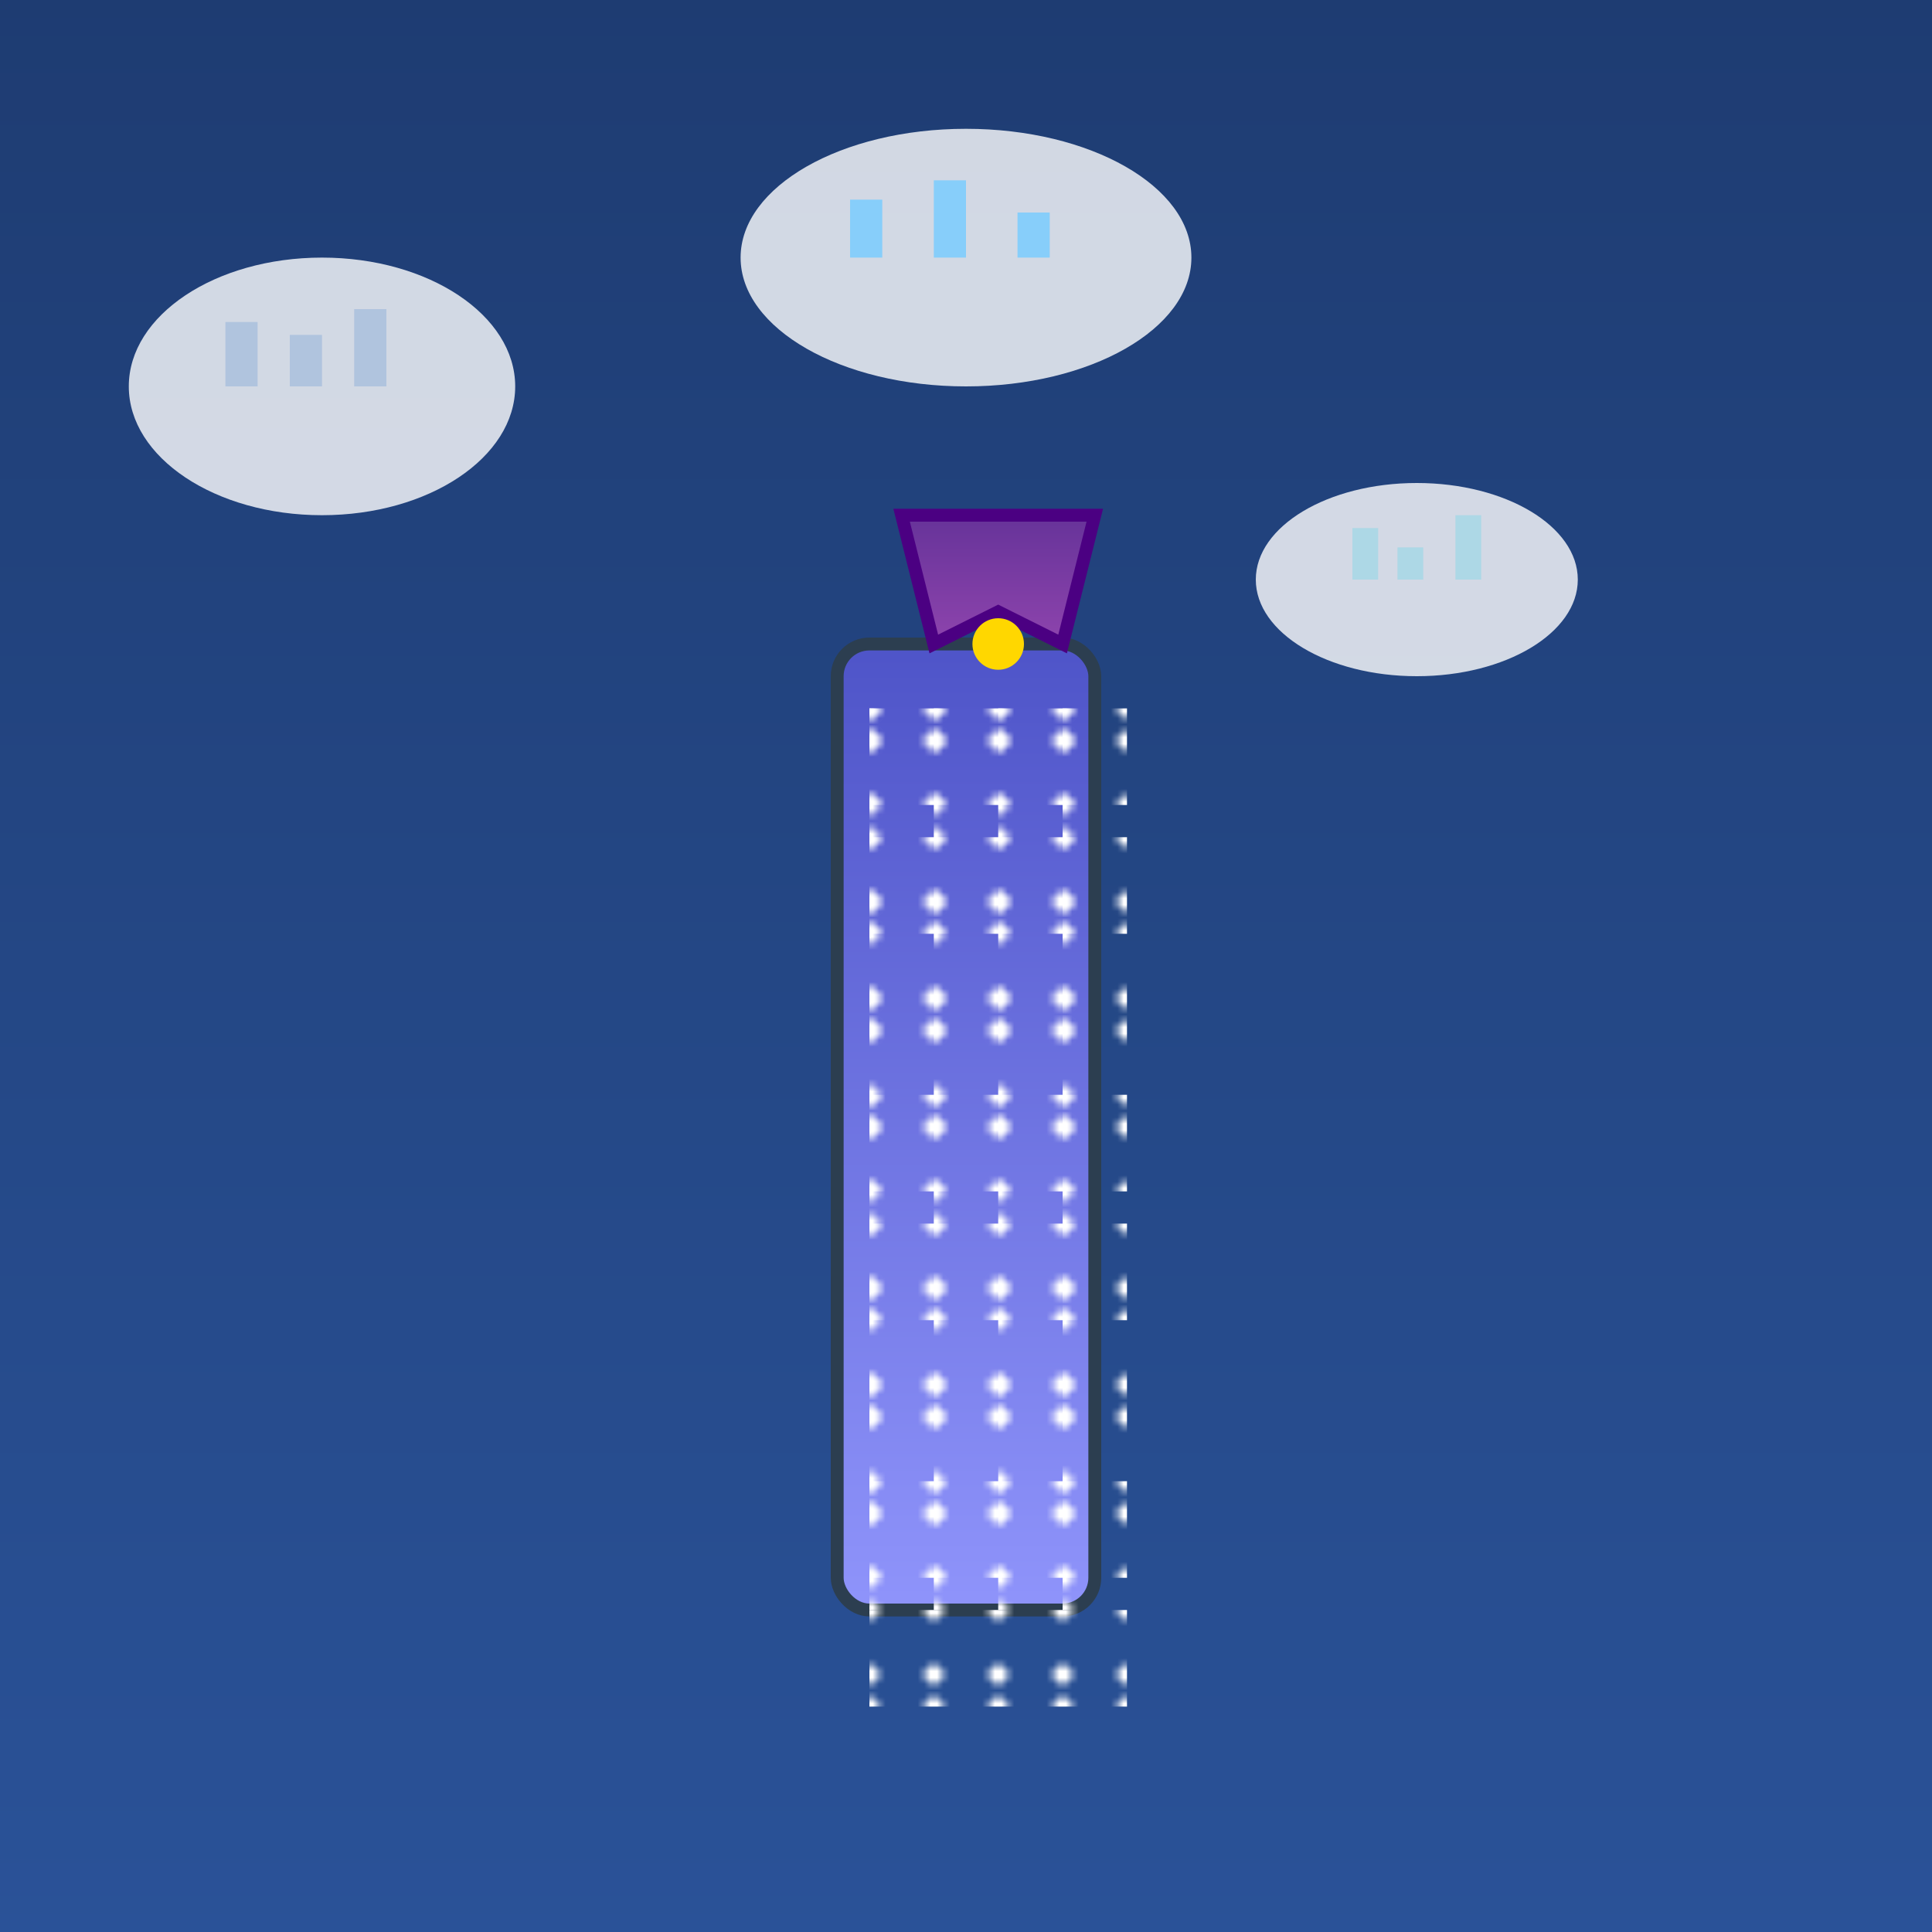 <svg viewBox="0 0 300 300" xmlns="http://www.w3.org/2000/svg">
  <!-- Background Gradient -->
  <defs>
    <linearGradient id="skyGradient" x1="0" y1="0" x2="0" y2="1">
      <stop offset="0%" stop-color="#1e3c72"/>
      <stop offset="100%" stop-color="#2a5298"/>
    </linearGradient>
    <linearGradient id="buildingGradient" x1="0" y1="0" x2="0" y2="1">
      <stop offset="0%" stop-color="#4e54c8"/>
      <stop offset="100%" stop-color="#8f94fb"/>
    </linearGradient>
    <linearGradient id="hatGradient" x1="0" y1="0" x2="0" y2="1">
      <stop offset="0%" stop-color="#663399"/>
      <stop offset="100%" stop-color="#8e44ad"/>
    </linearGradient>
    <pattern id="windowPattern" width="10" height="15" patternUnits="userSpaceOnUse">
      <rect width="10" height="15" fill="none"/>
      <circle cx="5" cy="5" r="1.5" fill="#fff"/>
      <circle cx="5" cy="10" r="1.5" fill="#fff"/>
    </pattern>
    <filter id="cloudBlur" x="-20%" y="-20%" width="140%" height="140%">
      <feGaussianBlur in="SourceGraphic" stdDeviation="3" />
    </filter>
  </defs>
  
  <!-- Sky Background -->
  <rect width="300" height="300" fill="url(#skyGradient)"/>

  <!-- Floating City Clouds -->
  <g filter="url(#cloudBlur)">
    <!-- Cloud 1 with tiny buildings -->
    <g transform="translate(50, 60)">
      <ellipse cx="0" cy="0" rx="30" ry="20" fill="#ffffff" opacity="0.8"/>
      <rect x="-15" y="-10" width="5" height="10" fill="#b0c4de"/>
      <rect x="5" y="-12" width="5" height="12" fill="#b0c4de"/>
      <rect x="-5" y="-8" width="5" height="8" fill="#b0c4de"/>
    </g>
    <!-- Cloud 2 with tiny buildings -->
    <g transform="translate(220, 90)">
      <ellipse cx="0" cy="0" rx="25" ry="15" fill="#ffffff" opacity="0.8"/>
      <rect x="-10" y="-8" width="4" height="8" fill="#add8e6"/>
      <rect x="6" y="-10" width="4" height="10" fill="#add8e6"/>
      <rect x="-3" y="-5" width="4" height="5" fill="#add8e6"/>
    </g>
    <!-- Cloud 3 with tiny buildings -->
    <g transform="translate(150, 40)">
      <ellipse cx="0" cy="0" rx="35" ry="20" fill="#ffffff" opacity="0.8"/>
      <rect x="-18" y="-9" width="5" height="9" fill="#87cefa"/>
      <rect x="-5" y="-12" width="5" height="12" fill="#87cefa"/>
      <rect x="8" y="-7" width="5" height="7" fill="#87cefa"/>
    </g>
  </g>

  <!-- Skyscraper -->
  <rect x="130" y="100" width="40" height="150" rx="5" ry="5" fill="url(#buildingGradient)" stroke="#2c3e50" stroke-width="2"/>
  
  <!-- Windows -->
  <g fill="url(#windowPattern)">
    <!-- Vertical windows -->
    <g>
      <!-- Columns -->
      <g>
        <rect x="135" y="110" width="4" height="140"/>
        <rect x="145" y="110" width="4" height="140"/>
        <rect x="155" y="110" width="4" height="140"/>
        <rect x="165" y="110" width="4" height="140"/>
      </g>
      <!-- Rows -->
      <g>
        <rect x="135" y="110" width="40" height="15"/>
        <rect x="135" y="130" width="40" height="15"/>
        <rect x="135" y="150" width="40" height="15"/>
        <rect x="135" y="170" width="40" height="15"/>
        <rect x="135" y="190" width="40" height="15"/>
        <rect x="135" y="210" width="40" height="15"/>
        <rect x="135" y="230" width="40" height="15"/>
        <rect x="135" y="250" width="40" height="15"/>
      </g>
    </g>
  </g>

  <!-- Wizard Hat -->
  <g transform="translate(130, 80)">
    <path d="M20,0 L40,0 L35,20 L25,15 L15,20 L10,0 Z" fill="url(#hatGradient)" stroke="#4b0082" stroke-width="2"/>
    <circle cx="25" cy="20" r="4" fill="#ffd700"/>
  </g>
</svg>